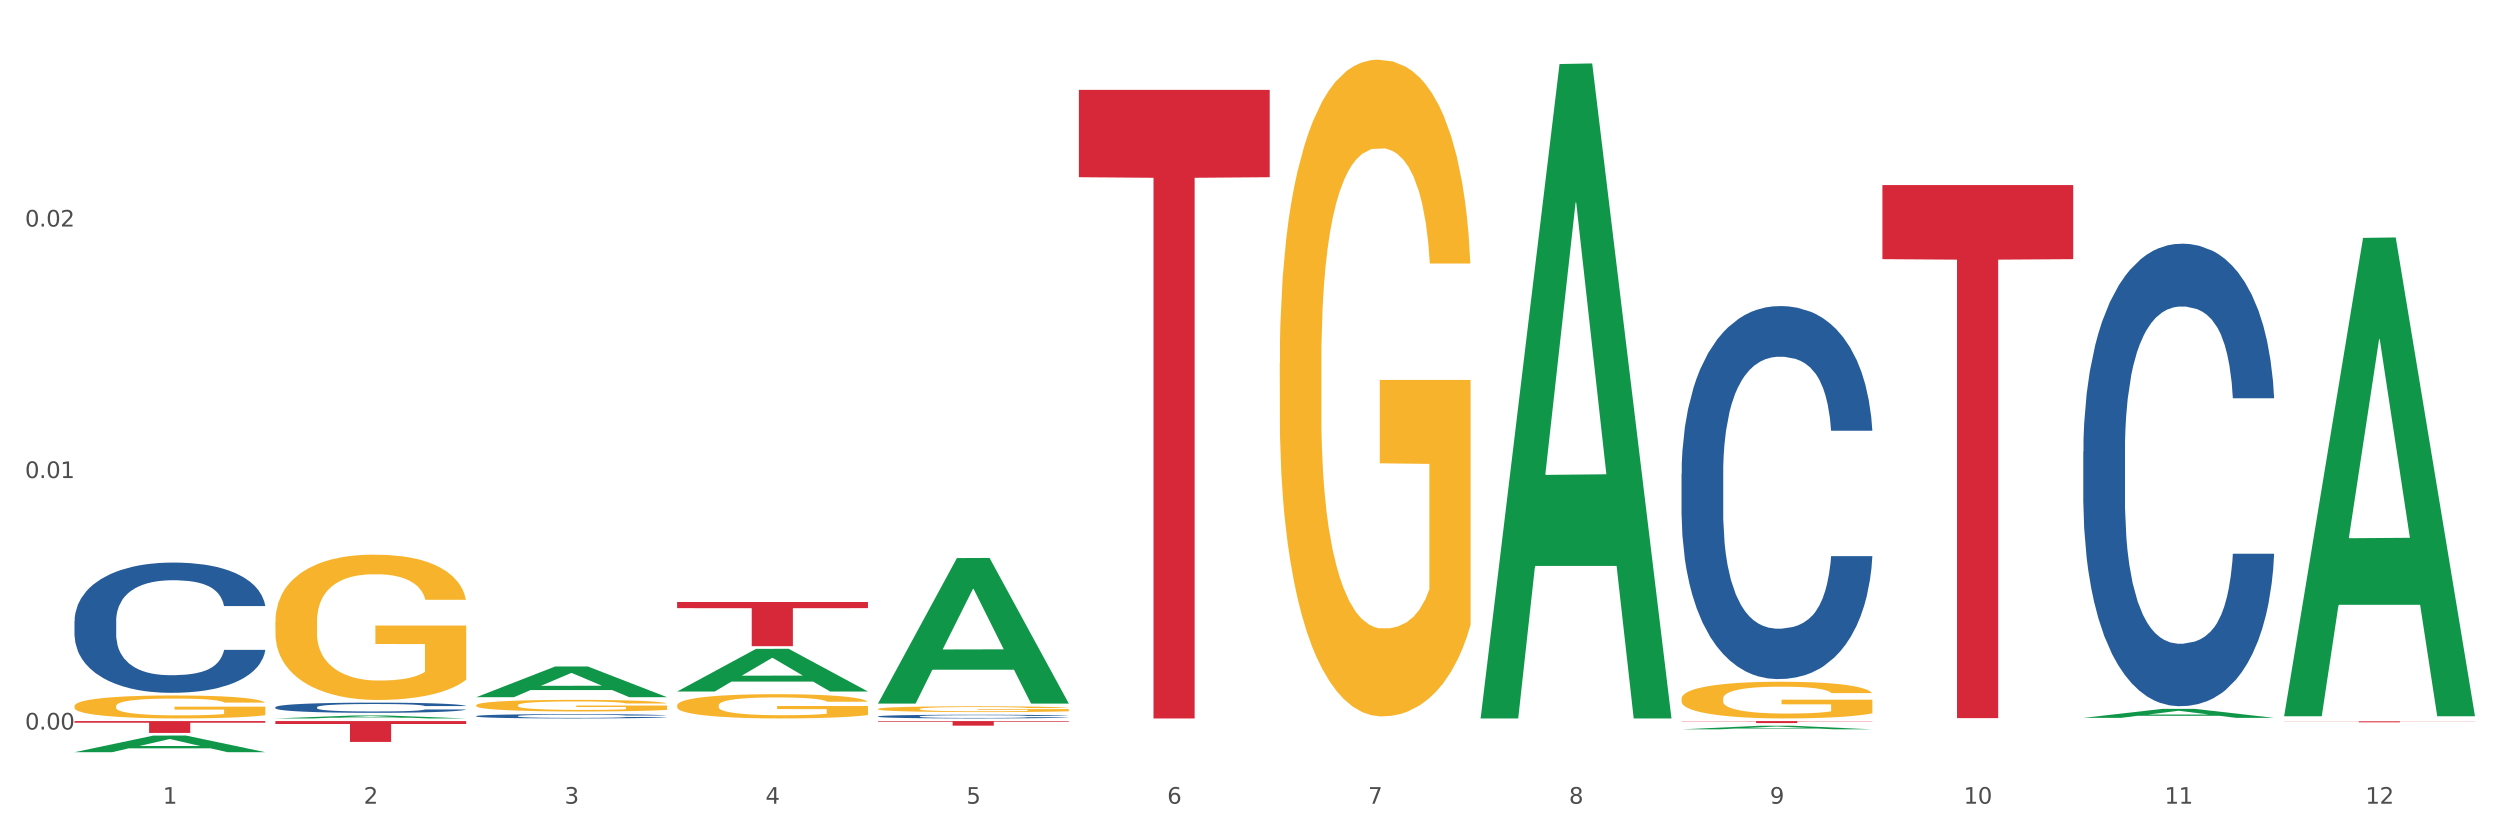 <?xml version="1.0" encoding="utf-8" standalone="no"?>
<!DOCTYPE svg PUBLIC "-//W3C//DTD SVG 1.1//EN"
  "http://www.w3.org/Graphics/SVG/1.1/DTD/svg11.dtd">
<svg xmlns:xlink="http://www.w3.org/1999/xlink" width="1080pt" height="360pt" viewBox="0 0 1080 360" xmlns="http://www.w3.org/2000/svg" version="1.1">
 <rect x="0" y="0" width="1080" height="360" fill="#333333" stroke="none"/>
 <defs>
  <style type="text/css">*{stroke-linejoin: round; stroke-linecap: butt}</style>
 </defs>
 <g id="figure_1">
  <g id="patch_1">
   <path d="M 0 360 
L 1080 360 
L 1080 0 
L 0 0 
z
" style="fill: #ffffff; stroke: #ffffff; stroke-linejoin: miter"/>
  </g>
  <g id="axes_1">
   <g id="matplotlib.axis_1">
    <g id="xtick_1">
     <g id="text_1">
      <!-- 1 -->
      <g style="fill: #4d4d4d" transform="translate(70.342 347.204) scale(0.096 -0.096)">
       <defs>
        <path id="DejaVuSans-31" d="M 794 531 
L 1825 531 
L 1825 4091 
L 703 3866 
L 703 4441 
L 1819 4666 
L 2450 4666 
L 2450 531 
L 3481 531 
L 3481 0 
L 794 0 
L 794 531 
z
" transform="scale(0.016)"/>
       </defs>
       <use xlink:href="#DejaVuSans-31"/>
      </g>
     </g>
    </g>
    <g id="xtick_2">
     <g id="text_2">
      <!-- 2 -->
      <g style="fill: #4d4d4d" transform="translate(157.122 347.204) scale(0.096 -0.096)">
       <defs>
        <path id="DejaVuSans-32" d="M 1228 531 
L 3431 531 
L 3431 0 
L 469 0 
L 469 531 
Q 828 903 1448 1529 
Q 2069 2156 2228 2338 
Q 2531 2678 2651 2914 
Q 2772 3150 2772 3378 
Q 2772 3750 2511 3984 
Q 2250 4219 1831 4219 
Q 1534 4219 1204 4116 
Q 875 4013 500 3803 
L 500 4441 
Q 881 4594 1212 4672 
Q 1544 4750 1819 4750 
Q 2544 4750 2975 4387 
Q 3406 4025 3406 3419 
Q 3406 3131 3298 2873 
Q 3191 2616 2906 2266 
Q 2828 2175 2409 1742 
Q 1991 1309 1228 531 
z
" transform="scale(0.016)"/>
       </defs>
       <use xlink:href="#DejaVuSans-32"/>
      </g>
     </g>
    </g>
    <g id="xtick_3">
     <g id="text_3">
      <!-- 3 -->
      <g style="fill: #4d4d4d" transform="translate(243.902 347.204) scale(0.096 -0.096)">
       <defs>
        <path id="DejaVuSans-33" d="M 2597 2516 
Q 3050 2419 3304 2112 
Q 3559 1806 3559 1356 
Q 3559 666 3084 287 
Q 2609 -91 1734 -91 
Q 1441 -91 1130 -33 
Q 819 25 488 141 
L 488 750 
Q 750 597 1062 519 
Q 1375 441 1716 441 
Q 2309 441 2620 675 
Q 2931 909 2931 1356 
Q 2931 1769 2642 2001 
Q 2353 2234 1838 2234 
L 1294 2234 
L 1294 2753 
L 1863 2753 
Q 2328 2753 2575 2939 
Q 2822 3125 2822 3475 
Q 2822 3834 2567 4026 
Q 2313 4219 1838 4219 
Q 1578 4219 1281 4162 
Q 984 4106 628 3988 
L 628 4550 
Q 988 4650 1302 4700 
Q 1616 4750 1894 4750 
Q 2613 4750 3031 4423 
Q 3450 4097 3450 3541 
Q 3450 3153 3228 2886 
Q 3006 2619 2597 2516 
z
" transform="scale(0.016)"/>
       </defs>
       <use xlink:href="#DejaVuSans-33"/>
      </g>
     </g>
    </g>
    <g id="xtick_4">
     <g id="text_4">
      <!-- 4 -->
      <g style="fill: #4d4d4d" transform="translate(330.683 347.204) scale(0.096 -0.096)">
       <defs>
        <path id="DejaVuSans-34" d="M 2419 4116 
L 825 1625 
L 2419 1625 
L 2419 4116 
z
M 2253 4666 
L 3047 4666 
L 3047 1625 
L 3713 1625 
L 3713 1100 
L 3047 1100 
L 3047 0 
L 2419 0 
L 2419 1100 
L 313 1100 
L 313 1709 
L 2253 4666 
z
" transform="scale(0.016)"/>
       </defs>
       <use xlink:href="#DejaVuSans-34"/>
      </g>
     </g>
    </g>
    <g id="xtick_5">
     <g id="text_5">
      <!-- 5 -->
      <g style="fill: #4d4d4d" transform="translate(417.463 347.204) scale(0.096 -0.096)">
       <defs>
        <path id="DejaVuSans-35" d="M 691 4666 
L 3169 4666 
L 3169 4134 
L 1269 4134 
L 1269 2991 
Q 1406 3038 1543 3061 
Q 1681 3084 1819 3084 
Q 2600 3084 3056 2656 
Q 3513 2228 3513 1497 
Q 3513 744 3044 326 
Q 2575 -91 1722 -91 
Q 1428 -91 1123 -41 
Q 819 9 494 109 
L 494 744 
Q 775 591 1075 516 
Q 1375 441 1709 441 
Q 2250 441 2565 725 
Q 2881 1009 2881 1497 
Q 2881 1984 2565 2268 
Q 2250 2553 1709 2553 
Q 1456 2553 1204 2497 
Q 953 2441 691 2322 
L 691 4666 
z
" transform="scale(0.016)"/>
       </defs>
       <use xlink:href="#DejaVuSans-35"/>
      </g>
     </g>
    </g>
    <g id="xtick_6">
     <g id="text_6">
      <!-- 6 -->
      <g style="fill: #4d4d4d" transform="translate(504.243 347.204) scale(0.096 -0.096)">
       <defs>
        <path id="DejaVuSans-36" d="M 2113 2584 
Q 1688 2584 1439 2293 
Q 1191 2003 1191 1497 
Q 1191 994 1439 701 
Q 1688 409 2113 409 
Q 2538 409 2786 701 
Q 3034 994 3034 1497 
Q 3034 2003 2786 2293 
Q 2538 2584 2113 2584 
z
M 3366 4563 
L 3366 3988 
Q 3128 4100 2886 4159 
Q 2644 4219 2406 4219 
Q 1781 4219 1451 3797 
Q 1122 3375 1075 2522 
Q 1259 2794 1537 2939 
Q 1816 3084 2150 3084 
Q 2853 3084 3261 2657 
Q 3669 2231 3669 1497 
Q 3669 778 3244 343 
Q 2819 -91 2113 -91 
Q 1303 -91 875 529 
Q 447 1150 447 2328 
Q 447 3434 972 4092 
Q 1497 4750 2381 4750 
Q 2619 4750 2861 4703 
Q 3103 4656 3366 4563 
z
" transform="scale(0.016)"/>
       </defs>
       <use xlink:href="#DejaVuSans-36"/>
      </g>
     </g>
    </g>
    <g id="xtick_7">
     <g id="text_7">
      <!-- 7 -->
      <g style="fill: #4d4d4d" transform="translate(591.024 347.204) scale(0.096 -0.096)">
       <defs>
        <path id="DejaVuSans-37" d="M 525 4666 
L 3525 4666 
L 3525 4397 
L 1831 0 
L 1172 0 
L 2766 4134 
L 525 4134 
L 525 4666 
z
" transform="scale(0.016)"/>
       </defs>
       <use xlink:href="#DejaVuSans-37"/>
      </g>
     </g>
    </g>
    <g id="xtick_8">
     <g id="text_8">
      <!-- 8 -->
      <g style="fill: #4d4d4d" transform="translate(677.804 347.204) scale(0.096 -0.096)">
       <defs>
        <path id="DejaVuSans-38" d="M 2034 2216 
Q 1584 2216 1326 1975 
Q 1069 1734 1069 1313 
Q 1069 891 1326 650 
Q 1584 409 2034 409 
Q 2484 409 2743 651 
Q 3003 894 3003 1313 
Q 3003 1734 2745 1975 
Q 2488 2216 2034 2216 
z
M 1403 2484 
Q 997 2584 770 2862 
Q 544 3141 544 3541 
Q 544 4100 942 4425 
Q 1341 4750 2034 4750 
Q 2731 4750 3128 4425 
Q 3525 4100 3525 3541 
Q 3525 3141 3298 2862 
Q 3072 2584 2669 2484 
Q 3125 2378 3379 2068 
Q 3634 1759 3634 1313 
Q 3634 634 3220 271 
Q 2806 -91 2034 -91 
Q 1263 -91 848 271 
Q 434 634 434 1313 
Q 434 1759 690 2068 
Q 947 2378 1403 2484 
z
M 1172 3481 
Q 1172 3119 1398 2916 
Q 1625 2713 2034 2713 
Q 2441 2713 2670 2916 
Q 2900 3119 2900 3481 
Q 2900 3844 2670 4047 
Q 2441 4250 2034 4250 
Q 1625 4250 1398 4047 
Q 1172 3844 1172 3481 
z
" transform="scale(0.016)"/>
       </defs>
       <use xlink:href="#DejaVuSans-38"/>
      </g>
     </g>
    </g>
    <g id="xtick_9">
     <g id="text_9">
      <!-- 9 -->
      <g style="fill: #4d4d4d" transform="translate(764.584 347.204) scale(0.096 -0.096)">
       <defs>
        <path id="DejaVuSans-39" d="M 703 97 
L 703 672 
Q 941 559 1184 500 
Q 1428 441 1663 441 
Q 2288 441 2617 861 
Q 2947 1281 2994 2138 
Q 2813 1869 2534 1725 
Q 2256 1581 1919 1581 
Q 1219 1581 811 2004 
Q 403 2428 403 3163 
Q 403 3881 828 4315 
Q 1253 4750 1959 4750 
Q 2769 4750 3195 4129 
Q 3622 3509 3622 2328 
Q 3622 1225 3098 567 
Q 2575 -91 1691 -91 
Q 1453 -91 1209 -44 
Q 966 3 703 97 
z
M 1959 2075 
Q 2384 2075 2632 2365 
Q 2881 2656 2881 3163 
Q 2881 3666 2632 3958 
Q 2384 4250 1959 4250 
Q 1534 4250 1286 3958 
Q 1038 3666 1038 3163 
Q 1038 2656 1286 2365 
Q 1534 2075 1959 2075 
z
" transform="scale(0.016)"/>
       </defs>
       <use xlink:href="#DejaVuSans-39"/>
      </g>
     </g>
    </g>
    <g id="xtick_10">
     <g id="text_10">
      <!-- 10 -->
      <g style="fill: #4d4d4d" transform="translate(848.311 347.204) scale(0.096 -0.096)">
       <defs>
        <path id="DejaVuSans-30" d="M 2034 4250 
Q 1547 4250 1301 3770 
Q 1056 3291 1056 2328 
Q 1056 1369 1301 889 
Q 1547 409 2034 409 
Q 2525 409 2770 889 
Q 3016 1369 3016 2328 
Q 3016 3291 2770 3770 
Q 2525 4250 2034 4250 
z
M 2034 4750 
Q 2819 4750 3233 4129 
Q 3647 3509 3647 2328 
Q 3647 1150 3233 529 
Q 2819 -91 2034 -91 
Q 1250 -91 836 529 
Q 422 1150 422 2328 
Q 422 3509 836 4129 
Q 1250 4750 2034 4750 
z
" transform="scale(0.016)"/>
       </defs>
       <use xlink:href="#DejaVuSans-31"/>
       <use xlink:href="#DejaVuSans-30" transform="translate(63.623 0)"/>
      </g>
     </g>
    </g>
    <g id="xtick_11">
     <g id="text_11">
      <!-- 11 -->
      <g style="fill: #4d4d4d" transform="translate(935.091 347.204) scale(0.096 -0.096)">
       <use xlink:href="#DejaVuSans-31"/>
       <use xlink:href="#DejaVuSans-31" transform="translate(63.623 0)"/>
      </g>
     </g>
    </g>
    <g id="xtick_12">
     <g id="text_12">
      <!-- 12 -->
      <g style="fill: #4d4d4d" transform="translate(1021.871 347.204) scale(0.096 -0.096)">
       <use xlink:href="#DejaVuSans-31"/>
       <use xlink:href="#DejaVuSans-32" transform="translate(63.623 0)"/>
      </g>
     </g>
    </g>
    <g id="xtick_13"/>
    <g id="xtick_14"/>
    <g id="xtick_15"/>
    <g id="xtick_16"/>
    <g id="xtick_17"/>
    <g id="xtick_18"/>
    <g id="xtick_19"/>
    <g id="xtick_20"/>
    <g id="xtick_21"/>
    <g id="xtick_22"/>
    <g id="xtick_23"/>
   </g>
   <g id="matplotlib.axis_2">
    <g id="ytick_1">
     <g id="text_13">
      <!-- 0.00 -->
      <g style="fill: #4d4d4d" transform="translate(10.8 315.156) scale(0.096 -0.096)">
       <defs>
        <path id="DejaVuSans-2e" d="M 684 794 
L 1344 794 
L 1344 0 
L 684 0 
L 684 794 
z
" transform="scale(0.016)"/>
       </defs>
       <use xlink:href="#DejaVuSans-30"/>
       <use xlink:href="#DejaVuSans-2e" transform="translate(63.623 0)"/>
       <use xlink:href="#DejaVuSans-30" transform="translate(95.41 0)"/>
       <use xlink:href="#DejaVuSans-30" transform="translate(159.033 0)"/>
      </g>
     </g>
    </g>
    <g id="ytick_2">
     <g id="text_14">
      <!-- 0.01 -->
      <g style="fill: #4d4d4d" transform="translate(10.8 206.515) scale(0.096 -0.096)">
       <use xlink:href="#DejaVuSans-30"/>
       <use xlink:href="#DejaVuSans-2e" transform="translate(63.623 0)"/>
       <use xlink:href="#DejaVuSans-30" transform="translate(95.41 0)"/>
       <use xlink:href="#DejaVuSans-31" transform="translate(159.033 0)"/>
      </g>
     </g>
    </g>
    <g id="ytick_3">
     <g id="text_15">
      <!-- 0.02 -->
      <g style="fill: #4d4d4d" transform="translate(10.8 97.873) scale(0.096 -0.096)">
       <use xlink:href="#DejaVuSans-30"/>
       <use xlink:href="#DejaVuSans-2e" transform="translate(63.623 0)"/>
       <use xlink:href="#DejaVuSans-30" transform="translate(95.41 0)"/>
       <use xlink:href="#DejaVuSans-32" transform="translate(159.033 0)"/>
      </g>
     </g>
    </g>
    <g id="ytick_4"/>
    <g id="ytick_5"/>
    <g id="ytick_6"/>
   </g>
   <g id="PolyCollection_1">
    <path d="M 32.175 324.936 
L 32.26 324.929 
L 66.256 317.768 
L 80.365 317.761 
L 114.616 324.95 
L 98.298 324.95 
L 90.904 323.276 
L 55.803 323.276 
L 55.548 323.303 
L 48.408 324.95 
L 32.175 324.95 
L 32.175 324.936 
L 60.222 322.277 
L 86.484 322.27 
L 73.481 319.293 
L 73.311 319.28 
L 73.141 319.3 
L 60.137 322.27 
L 60.222 322.277 
L 32.175 324.936 
z
" clip-path="url(#pdb60185306)" style="fill: #109648"/>
    <path d="M 32.175 305.028 
L 32.272 305.019 
L 32.272 304.693 
L 32.467 304.412 
L 33.44 303.732 
L 34.9 303.17 
L 35.971 302.871 
L 37.042 302.627 
L 38.307 302.382 
L 39.864 302.128 
L 42.687 301.757 
L 44.439 301.566 
L 46.58 301.367 
L 50.474 301.077 
L 53.296 300.914 
L 56.216 300.778 
L 60.986 300.615 
L 64.1 300.542 
L 67.41 300.488 
L 71.4 300.452 
L 74.418 300.443 
L 81.036 300.47 
L 86.682 300.551 
L 89.407 300.615 
L 92.911 300.724 
L 94.76 300.796 
L 97.778 300.941 
L 100.892 301.131 
L 103.034 301.295 
L 106.246 301.603 
L 108.679 301.911 
L 110.918 302.291 
L 112.086 302.554 
L 112.962 302.799 
L 113.74 303.08 
L 114.519 303.524 
L 96.999 303.524 
L 96.318 303.207 
L 95.247 302.908 
L 93.69 302.618 
L 92.327 302.436 
L 89.991 302.21 
L 87.85 302.065 
L 85.611 301.956 
L 82.886 301.866 
L 80.744 301.82 
L 77.727 301.784 
L 71.79 301.793 
L 67.799 301.866 
L 65.074 301.956 
L 63.322 302.038 
L 61.764 302.128 
L 60.012 302.255 
L 57.968 302.445 
L 56.508 302.618 
L 55.048 302.835 
L 53.88 303.053 
L 52.81 303.306 
L 51.934 303.578 
L 51.252 303.859 
L 50.668 304.204 
L 50.182 304.775 
L 50.182 306.016 
L 50.376 306.297 
L 50.863 306.669 
L 51.447 306.949 
L 52.42 307.285 
L 53.296 307.511 
L 54.951 307.838 
L 56.8 308.109 
L 58.26 308.282 
L 59.72 308.427 
L 62.251 308.626 
L 65.074 308.789 
L 67.507 308.889 
L 70.816 308.979 
L 73.055 309.016 
L 75.002 309.034 
L 79.771 309.034 
L 83.178 309.007 
L 86.974 308.943 
L 89.894 308.862 
L 92.327 308.762 
L 95.052 308.599 
L 96.804 308.445 
L 96.804 306.551 
L 75.391 306.542 
L 75.391 305.282 
L 114.616 305.282 
L 114.616 308.979 
L 112.962 309.17 
L 111.112 309.342 
L 109.166 309.496 
L 106.246 309.686 
L 102.742 309.868 
L 99.627 309.994 
L 96.318 310.103 
L 92.424 310.203 
L 87.363 310.294 
L 84.248 310.33 
L 80.355 310.357 
L 75.78 310.366 
L 71.79 310.348 
L 67.896 310.303 
L 63.808 310.221 
L 59.818 310.103 
L 56.8 309.985 
L 53.783 309.84 
L 50.571 309.65 
L 48.04 309.469 
L 46.094 309.306 
L 43.952 309.097 
L 41.616 308.825 
L 39.864 308.581 
L 38.307 308.327 
L 36.652 308.001 
L 35.484 307.72 
L 34.316 307.366 
L 33.635 307.104 
L 32.856 306.696 
L 32.272 306.125 
L 32.175 305.028 
z
" clip-path="url(#pdb60185306)" style="fill: #f7b32b"/>
    <path d="M 986.759 311.597 
L 1069.2 311.597 
L 1069.2 311.659 
L 1036.77 311.66 
L 1036.77 312.046 
L 1018.993 312.046 
L 1018.993 311.66 
L 986.759 311.659 
L 986.759 311.597 
L 986.759 311.597 
z
" clip-path="url(#pdb60185306)" style="fill: #d62839"/>
    <path d="M 899.978 195.052 
L 900.076 194.869 
L 900.076 189.76 
L 900.368 182.825 
L 901.44 170.051 
L 902.804 160.379 
L 905.143 149.065 
L 906.41 144.32 
L 908.067 139.028 
L 911.477 130.451 
L 915.375 123.152 
L 918.104 119.137 
L 920.15 116.582 
L 924.73 112.02 
L 927.361 110.013 
L 930.09 108.37 
L 932.429 107.276 
L 936.327 105.998 
L 939.445 105.451 
L 943.051 105.268 
L 946.071 105.451 
L 950.067 106.181 
L 955.914 108.37 
L 958.155 109.648 
L 961.176 111.838 
L 964.294 114.757 
L 966.828 117.677 
L 969.751 121.874 
L 972.772 127.349 
L 975.696 134.284 
L 977.742 140.671 
L 979.399 147.423 
L 980.86 155.635 
L 981.932 164.576 
L 982.42 172.058 
L 964.587 172.058 
L 964.099 165.306 
L 963.125 158.007 
L 962.15 153.08 
L 961.078 149.065 
L 959.422 144.503 
L 957.96 141.583 
L 955.524 138.116 
L 953.283 135.926 
L 951.431 134.649 
L 949.19 133.554 
L 944.415 132.459 
L 941.004 132.459 
L 938.86 132.824 
L 936.229 133.736 
L 933.988 135.014 
L 931.357 137.203 
L 929.31 139.576 
L 927.264 142.678 
L 926.095 144.868 
L 924.34 148.883 
L 923.171 152.167 
L 921.612 157.824 
L 920.735 161.839 
L 919.176 172.241 
L 918.494 179.905 
L 918.201 185.197 
L 918.006 191.037 
L 918.006 219.505 
L 918.591 232.279 
L 919.078 237.754 
L 919.858 243.958 
L 921.32 251.988 
L 923.463 259.835 
L 925.705 265.492 
L 927.556 268.959 
L 929.31 271.514 
L 931.064 273.521 
L 933.208 275.346 
L 934.962 276.441 
L 937.593 277.536 
L 940.712 278.083 
L 943.148 278.083 
L 948.118 277.171 
L 950.359 276.258 
L 952.503 274.981 
L 954.842 272.974 
L 956.693 270.784 
L 957.765 269.141 
L 959.519 265.674 
L 960.884 262.024 
L 962.053 257.827 
L 962.833 254.177 
L 963.71 248.703 
L 964.392 242.498 
L 964.587 239.214 
L 982.42 239.214 
L 982.03 245.783 
L 981.348 252.17 
L 979.983 260.747 
L 978.912 265.674 
L 977.255 271.696 
L 975.501 276.806 
L 973.065 282.463 
L 970.823 286.66 
L 968.485 290.31 
L 965.951 293.595 
L 961.371 298.157 
L 959.714 299.434 
L 956.206 301.624 
L 953.477 302.901 
L 949.482 304.179 
L 945.389 304.909 
L 941.102 305.091 
L 937.301 304.726 
L 933.111 303.631 
L 930.48 302.536 
L 927.556 300.894 
L 924.146 298.339 
L 920.93 295.237 
L 917.909 291.587 
L 915.083 287.39 
L 912.452 282.645 
L 909.041 274.798 
L 906.507 267.134 
L 904.656 260.017 
L 903.389 253.995 
L 902.122 246.331 
L 901.44 241.038 
L 900.368 228.264 
L 899.978 216.403 
L 899.978 195.052 
z
" clip-path="url(#pdb60185306)" style="fill: #255c99"/>
    <path d="M 726.418 204.624 
L 726.515 204.477 
L 726.515 200.356 
L 726.807 194.763 
L 727.879 184.461 
L 729.244 176.661 
L 731.582 167.536 
L 732.849 163.709 
L 734.506 159.441 
L 737.917 152.524 
L 741.815 146.637 
L 744.543 143.399 
L 746.589 141.338 
L 751.17 137.659 
L 753.801 136.04 
L 756.529 134.715 
L 758.868 133.832 
L 762.766 132.802 
L 765.884 132.361 
L 769.49 132.213 
L 772.511 132.361 
L 776.506 132.949 
L 782.353 134.715 
L 784.594 135.746 
L 787.615 137.512 
L 790.734 139.867 
L 793.267 142.221 
L 796.191 145.606 
L 799.212 150.022 
L 802.135 155.614 
L 804.181 160.766 
L 805.838 166.211 
L 807.3 172.834 
L 808.372 180.046 
L 808.859 186.08 
L 791.026 186.08 
L 790.539 180.634 
L 789.564 174.747 
L 788.59 170.774 
L 787.518 167.536 
L 785.861 163.856 
L 784.399 161.501 
L 781.963 158.705 
L 779.722 156.939 
L 777.87 155.909 
L 775.629 155.026 
L 770.854 154.143 
L 767.443 154.143 
L 765.3 154.437 
L 762.668 155.173 
L 760.427 156.203 
L 757.796 157.969 
L 755.75 159.883 
L 753.703 162.385 
L 752.534 164.151 
L 750.78 167.389 
L 749.61 170.038 
L 748.051 174.6 
L 747.174 177.838 
L 745.615 186.227 
L 744.933 192.409 
L 744.641 196.677 
L 744.446 201.386 
L 744.446 224.346 
L 745.03 234.648 
L 745.518 239.063 
L 746.297 244.067 
L 747.759 250.543 
L 749.903 256.872 
L 752.144 261.434 
L 753.996 264.231 
L 755.75 266.291 
L 757.504 267.91 
L 759.648 269.382 
L 761.402 270.265 
L 764.033 271.148 
L 767.151 271.589 
L 769.587 271.589 
L 774.557 270.854 
L 776.798 270.118 
L 778.942 269.087 
L 781.281 267.469 
L 783.133 265.702 
L 784.205 264.378 
L 785.959 261.581 
L 787.323 258.638 
L 788.492 255.253 
L 789.272 252.309 
L 790.149 247.894 
L 790.831 242.89 
L 791.026 240.241 
L 808.859 240.241 
L 808.469 245.539 
L 807.787 250.69 
L 806.423 257.608 
L 805.351 261.581 
L 803.694 266.438 
L 801.94 270.559 
L 799.504 275.122 
L 797.263 278.507 
L 794.924 281.45 
L 792.39 284.099 
L 787.81 287.779 
L 786.154 288.809 
L 782.645 290.575 
L 779.917 291.605 
L 775.921 292.636 
L 771.829 293.224 
L 767.541 293.372 
L 763.74 293.077 
L 759.55 292.194 
L 756.919 291.311 
L 753.996 289.987 
L 750.585 287.926 
L 747.369 285.424 
L 744.348 282.481 
L 741.522 279.095 
L 738.891 275.269 
L 735.48 268.94 
L 732.947 262.759 
L 731.095 257.019 
L 729.828 252.162 
L 728.562 245.981 
L 727.879 241.713 
L 726.807 231.41 
L 726.418 221.844 
L 726.418 204.624 
z
" clip-path="url(#pdb60185306)" style="fill: #255c99"/>
    <path d="M 379.296 309.481 
L 379.394 309.479 
L 379.394 309.438 
L 379.686 309.382 
L 380.758 309.28 
L 382.122 309.202 
L 384.461 309.111 
L 385.728 309.073 
L 387.385 309.03 
L 390.795 308.961 
L 394.693 308.902 
L 397.422 308.87 
L 399.468 308.849 
L 404.048 308.813 
L 406.679 308.797 
L 409.408 308.783 
L 411.747 308.774 
L 415.645 308.764 
L 418.763 308.76 
L 422.369 308.758 
L 425.389 308.76 
L 429.385 308.766 
L 435.232 308.783 
L 437.473 308.794 
L 440.494 308.811 
L 443.612 308.835 
L 446.146 308.858 
L 449.069 308.892 
L 452.09 308.936 
L 455.014 308.992 
L 457.06 309.043 
L 458.717 309.097 
L 460.178 309.164 
L 461.25 309.236 
L 461.738 309.296 
L 443.905 309.296 
L 443.417 309.241 
L 442.443 309.183 
L 441.468 309.143 
L 440.396 309.111 
L 438.74 309.074 
L 437.278 309.051 
L 434.842 309.023 
L 432.601 309.005 
L 430.749 308.995 
L 428.508 308.986 
L 423.733 308.977 
L 420.322 308.977 
L 418.178 308.98 
L 415.547 308.987 
L 413.306 308.998 
L 410.675 309.015 
L 408.628 309.034 
L 406.582 309.059 
L 405.413 309.077 
L 403.658 309.109 
L 402.489 309.136 
L 400.93 309.181 
L 400.053 309.213 
L 398.494 309.297 
L 397.812 309.359 
L 397.519 309.401 
L 397.324 309.448 
L 397.324 309.677 
L 397.909 309.78 
L 398.396 309.824 
L 399.176 309.874 
L 400.638 309.939 
L 402.781 310.002 
L 405.023 310.047 
L 406.874 310.075 
L 408.628 310.096 
L 410.382 310.112 
L 412.526 310.127 
L 414.28 310.136 
L 416.911 310.144 
L 420.03 310.149 
L 422.466 310.149 
L 427.436 310.141 
L 429.677 310.134 
L 431.821 310.124 
L 434.16 310.108 
L 436.011 310.09 
L 437.083 310.077 
L 438.837 310.049 
L 440.202 310.02 
L 441.371 309.986 
L 442.151 309.956 
L 443.028 309.912 
L 443.71 309.862 
L 443.905 309.836 
L 461.738 309.836 
L 461.348 309.889 
L 460.666 309.94 
L 459.301 310.009 
L 458.23 310.049 
L 456.573 310.097 
L 454.819 310.138 
L 452.383 310.184 
L 450.141 310.218 
L 447.803 310.247 
L 445.269 310.274 
L 440.689 310.31 
L 439.032 310.32 
L 435.524 310.338 
L 432.795 310.348 
L 428.8 310.359 
L 424.707 310.365 
L 420.42 310.366 
L 416.619 310.363 
L 412.429 310.354 
L 409.798 310.345 
L 406.874 310.332 
L 403.464 310.312 
L 400.248 310.287 
L 397.227 310.257 
L 394.401 310.224 
L 391.77 310.185 
L 388.359 310.122 
L 385.825 310.061 
L 383.974 310.003 
L 382.707 309.955 
L 381.44 309.893 
L 380.758 309.851 
L 379.686 309.748 
L 379.296 309.652 
L 379.296 309.481 
z
" clip-path="url(#pdb60185306)" style="fill: #255c99"/>
    <path d="M 205.736 309.34 
L 205.833 309.338 
L 205.833 309.29 
L 206.125 309.225 
L 207.197 309.106 
L 208.562 309.016 
L 210.9 308.911 
L 212.167 308.866 
L 213.824 308.817 
L 217.235 308.737 
L 221.133 308.669 
L 223.861 308.631 
L 225.907 308.608 
L 230.488 308.565 
L 233.119 308.546 
L 235.847 308.531 
L 238.186 308.521 
L 242.084 308.509 
L 245.202 308.504 
L 248.808 308.502 
L 251.829 308.504 
L 255.824 308.511 
L 261.671 308.531 
L 263.912 308.543 
L 266.933 308.563 
L 270.052 308.591 
L 272.585 308.618 
L 275.509 308.657 
L 278.53 308.708 
L 281.453 308.773 
L 283.499 308.832 
L 285.156 308.895 
L 286.618 308.972 
L 287.69 309.055 
L 288.177 309.125 
L 270.344 309.125 
L 269.857 309.062 
L 268.882 308.994 
L 267.908 308.948 
L 266.836 308.911 
L 265.179 308.868 
L 263.717 308.841 
L 261.281 308.808 
L 259.04 308.788 
L 257.188 308.776 
L 254.947 308.766 
L 250.172 308.756 
L 246.761 308.756 
L 244.618 308.759 
L 241.986 308.768 
L 239.745 308.779 
L 237.114 308.8 
L 235.068 308.822 
L 233.021 308.851 
L 231.852 308.871 
L 230.098 308.909 
L 228.928 308.94 
L 227.369 308.992 
L 226.492 309.03 
L 224.933 309.127 
L 224.251 309.198 
L 223.959 309.248 
L 223.764 309.302 
L 223.764 309.568 
L 224.348 309.687 
L 224.836 309.738 
L 225.615 309.796 
L 227.077 309.871 
L 229.221 309.944 
L 231.462 309.997 
L 233.314 310.029 
L 235.068 310.053 
L 236.822 310.072 
L 238.966 310.089 
L 240.72 310.099 
L 243.351 310.109 
L 246.469 310.114 
L 248.905 310.114 
L 253.875 310.106 
L 256.116 310.097 
L 258.26 310.085 
L 260.599 310.066 
L 262.451 310.046 
L 263.523 310.031 
L 265.277 309.998 
L 266.641 309.964 
L 267.81 309.925 
L 268.59 309.891 
L 269.467 309.84 
L 270.149 309.782 
L 270.344 309.751 
L 288.177 309.751 
L 287.787 309.813 
L 287.105 309.872 
L 285.741 309.952 
L 284.669 309.998 
L 283.012 310.054 
L 281.258 310.102 
L 278.822 310.155 
L 276.581 310.194 
L 274.242 310.228 
L 271.708 310.259 
L 267.128 310.301 
L 265.472 310.313 
L 261.963 310.334 
L 259.235 310.346 
L 255.239 310.358 
L 251.147 310.364 
L 246.859 310.366 
L 243.058 310.363 
L 238.868 310.352 
L 236.237 310.342 
L 233.314 310.327 
L 229.903 310.303 
L 226.687 310.274 
L 223.666 310.24 
L 220.84 310.201 
L 218.209 310.157 
L 214.798 310.083 
L 212.265 310.012 
L 210.413 309.946 
L 209.146 309.889 
L 207.88 309.818 
L 207.197 309.769 
L 206.125 309.649 
L 205.736 309.539 
L 205.736 309.34 
z
" clip-path="url(#pdb60185306)" style="fill: #255c99"/>
    <path d="M 726.418 301.84 
L 726.515 301.825 
L 726.515 301.304 
L 726.71 300.855 
L 727.683 299.769 
L 729.143 298.872 
L 730.214 298.394 
L 731.284 298.003 
L 732.55 297.613 
L 734.107 297.207 
L 736.93 296.614 
L 738.682 296.31 
L 740.823 295.991 
L 744.716 295.528 
L 747.539 295.267 
L 750.459 295.05 
L 755.228 294.79 
L 758.343 294.674 
L 761.652 294.587 
L 765.643 294.529 
L 768.66 294.515 
L 775.279 294.558 
L 780.924 294.688 
L 783.65 294.79 
L 787.154 294.963 
L 789.003 295.079 
L 792.02 295.311 
L 795.135 295.615 
L 797.276 295.875 
L 800.488 296.368 
L 802.922 296.86 
L 805.16 297.468 
L 806.328 297.888 
L 807.204 298.278 
L 807.983 298.727 
L 808.762 299.437 
L 791.242 299.437 
L 790.56 298.93 
L 789.49 298.452 
L 787.932 297.989 
L 786.57 297.699 
L 784.234 297.337 
L 782.092 297.106 
L 779.854 296.932 
L 777.128 296.787 
L 774.987 296.715 
L 771.97 296.657 
L 766.032 296.672 
L 762.042 296.787 
L 759.316 296.932 
L 757.564 297.062 
L 756.007 297.207 
L 754.255 297.41 
L 752.211 297.714 
L 750.751 297.989 
L 749.291 298.336 
L 748.123 298.684 
L 747.052 299.089 
L 746.176 299.523 
L 745.495 299.972 
L 744.911 300.522 
L 744.424 301.434 
L 744.424 303.417 
L 744.619 303.866 
L 745.106 304.46 
L 745.69 304.908 
L 746.663 305.444 
L 747.539 305.806 
L 749.194 306.327 
L 751.043 306.761 
L 752.503 307.036 
L 753.963 307.268 
L 756.494 307.587 
L 759.316 307.847 
L 761.75 308.006 
L 765.059 308.151 
L 767.298 308.209 
L 769.244 308.238 
L 774.014 308.238 
L 777.42 308.195 
L 781.216 308.093 
L 784.136 307.963 
L 786.57 307.804 
L 789.295 307.543 
L 791.047 307.297 
L 791.047 304.272 
L 769.634 304.257 
L 769.634 302.245 
L 808.859 302.245 
L 808.859 308.151 
L 807.204 308.455 
L 805.355 308.73 
L 803.408 308.976 
L 800.488 309.28 
L 796.984 309.57 
L 793.87 309.772 
L 790.56 309.946 
L 786.667 310.105 
L 781.606 310.25 
L 778.491 310.308 
L 774.598 310.352 
L 770.023 310.366 
L 766.032 310.337 
L 762.139 310.265 
L 758.051 310.134 
L 754.06 309.946 
L 751.043 309.758 
L 748.026 309.526 
L 744.814 309.222 
L 742.283 308.933 
L 740.336 308.672 
L 738.195 308.339 
L 735.859 307.905 
L 734.107 307.514 
L 732.55 307.109 
L 730.895 306.588 
L 729.727 306.139 
L 728.559 305.574 
L 727.878 305.155 
L 727.099 304.503 
L 726.515 303.591 
L 726.418 301.84 
z
" clip-path="url(#pdb60185306)" style="fill: #f7b32b"/>
    <path d="M 552.857 156.876 
L 552.954 156.617 
L 552.954 147.288 
L 553.149 139.256 
L 554.122 119.821 
L 555.582 103.756 
L 556.653 95.205 
L 557.724 88.208 
L 558.989 81.212 
L 560.546 73.956 
L 563.369 63.332 
L 565.121 57.891 
L 567.262 52.19 
L 571.156 43.898 
L 573.978 39.234 
L 576.898 35.347 
L 581.668 30.683 
L 584.782 28.61 
L 588.092 27.055 
L 592.082 26.019 
L 595.1 25.759 
L 601.718 26.537 
L 607.364 28.869 
L 610.089 30.683 
L 613.593 33.792 
L 615.442 35.865 
L 618.46 40.011 
L 621.574 45.453 
L 623.716 50.117 
L 626.928 58.927 
L 629.361 67.738 
L 631.6 78.621 
L 632.768 86.135 
L 633.644 93.132 
L 634.422 101.164 
L 635.201 113.861 
L 617.681 113.861 
L 617 104.792 
L 615.929 96.241 
L 614.372 87.949 
L 613.009 82.767 
L 610.673 76.289 
L 608.532 72.143 
L 606.293 69.033 
L 603.568 66.442 
L 601.426 65.146 
L 598.409 64.11 
L 592.472 64.369 
L 588.481 66.442 
L 585.756 69.033 
L 584.004 71.365 
L 582.446 73.956 
L 580.694 77.584 
L 578.65 83.026 
L 577.19 87.949 
L 575.73 94.168 
L 574.562 100.387 
L 573.492 107.643 
L 572.616 115.416 
L 571.934 123.449 
L 571.35 133.296 
L 570.864 149.621 
L 570.864 185.12 
L 571.058 193.153 
L 571.545 203.777 
L 572.129 211.81 
L 573.102 221.398 
L 573.978 227.876 
L 575.633 237.204 
L 577.482 244.978 
L 578.942 249.901 
L 580.402 254.047 
L 582.933 259.748 
L 585.756 264.412 
L 588.189 267.263 
L 591.498 269.854 
L 593.737 270.89 
L 595.684 271.409 
L 600.453 271.409 
L 603.86 270.631 
L 607.656 268.817 
L 610.576 266.485 
L 613.009 263.635 
L 615.734 258.971 
L 617.486 254.566 
L 617.486 200.409 
L 596.073 200.15 
L 596.073 164.131 
L 635.298 164.131 
L 635.298 269.854 
L 633.644 275.295 
L 631.794 280.219 
L 629.848 284.624 
L 626.928 290.065 
L 623.424 295.248 
L 620.309 298.876 
L 617 301.985 
L 613.106 304.835 
L 608.045 307.427 
L 604.93 308.463 
L 601.037 309.241 
L 596.462 309.5 
L 592.472 308.981 
L 588.578 307.686 
L 584.49 305.354 
L 580.5 301.985 
L 577.482 298.617 
L 574.465 294.471 
L 571.253 289.029 
L 568.722 283.846 
L 566.776 279.182 
L 564.634 273.222 
L 562.298 265.449 
L 560.546 258.452 
L 558.989 251.197 
L 557.334 241.868 
L 556.166 233.836 
L 554.998 223.73 
L 554.317 216.215 
L 553.538 204.555 
L 552.954 188.23 
L 552.857 156.876 
z
" clip-path="url(#pdb60185306)" style="fill: #f7b32b"/>
    <path d="M 379.296 306.269 
L 379.394 306.267 
L 379.394 306.185 
L 379.588 306.114 
L 380.562 305.943 
L 382.022 305.801 
L 383.092 305.726 
L 384.163 305.664 
L 385.428 305.602 
L 386.986 305.538 
L 389.808 305.444 
L 391.56 305.396 
L 393.702 305.346 
L 397.595 305.273 
L 400.418 305.232 
L 403.338 305.198 
L 408.107 305.157 
L 411.222 305.138 
L 414.531 305.125 
L 418.522 305.115 
L 421.539 305.113 
L 428.158 305.12 
L 433.803 305.141 
L 436.528 305.157 
L 440.032 305.184 
L 441.882 305.202 
L 444.899 305.239 
L 448.014 305.287 
L 450.155 305.328 
L 453.367 305.406 
L 455.8 305.483 
L 458.039 305.579 
L 459.207 305.646 
L 460.083 305.707 
L 460.862 305.778 
L 461.64 305.89 
L 444.12 305.89 
L 443.439 305.81 
L 442.368 305.735 
L 440.811 305.662 
L 439.448 305.616 
L 437.112 305.559 
L 434.971 305.522 
L 432.732 305.495 
L 430.007 305.472 
L 427.866 305.46 
L 424.848 305.451 
L 418.911 305.454 
L 414.92 305.472 
L 412.195 305.495 
L 410.443 305.515 
L 408.886 305.538 
L 407.134 305.57 
L 405.09 305.618 
L 403.63 305.662 
L 402.17 305.716 
L 401.002 305.771 
L 399.931 305.835 
L 399.055 305.904 
L 398.374 305.975 
L 397.79 306.061 
L 397.303 306.205 
L 397.303 306.518 
L 397.498 306.589 
L 397.984 306.683 
L 398.568 306.754 
L 399.542 306.838 
L 400.418 306.896 
L 402.072 306.978 
L 403.922 307.046 
L 405.382 307.09 
L 406.842 307.126 
L 409.372 307.177 
L 412.195 307.218 
L 414.628 307.243 
L 417.938 307.266 
L 420.176 307.275 
L 422.123 307.279 
L 426.892 307.279 
L 430.299 307.273 
L 434.095 307.257 
L 437.015 307.236 
L 439.448 307.211 
L 442.174 307.17 
L 443.926 307.131 
L 443.926 306.653 
L 422.512 306.651 
L 422.512 306.333 
L 461.738 306.333 
L 461.738 307.266 
L 460.083 307.314 
L 458.234 307.357 
L 456.287 307.396 
L 453.367 307.444 
L 449.863 307.49 
L 446.748 307.522 
L 443.439 307.549 
L 439.546 307.574 
L 434.484 307.597 
L 431.37 307.606 
L 427.476 307.613 
L 422.902 307.615 
L 418.911 307.611 
L 415.018 307.599 
L 410.93 307.579 
L 406.939 307.549 
L 403.922 307.519 
L 400.904 307.483 
L 397.692 307.435 
L 395.162 307.389 
L 393.215 307.348 
L 391.074 307.295 
L 388.738 307.227 
L 386.986 307.165 
L 385.428 307.101 
L 383.774 307.019 
L 382.606 306.948 
L 381.438 306.859 
L 380.756 306.793 
L 379.978 306.69 
L 379.394 306.546 
L 379.296 306.269 
z
" clip-path="url(#pdb60185306)" style="fill: #f7b32b"/>
    <path d="M 292.516 304.729 
L 292.613 304.72 
L 292.613 304.375 
L 292.808 304.079 
L 293.781 303.361 
L 295.241 302.768 
L 296.312 302.452 
L 297.383 302.194 
L 298.648 301.935 
L 300.205 301.667 
L 303.028 301.275 
L 304.78 301.074 
L 306.921 300.863 
L 310.815 300.557 
L 313.637 300.385 
L 316.557 300.241 
L 321.327 300.069 
L 324.441 299.993 
L 327.751 299.935 
L 331.741 299.897 
L 334.759 299.887 
L 341.377 299.916 
L 347.023 300.002 
L 349.748 300.069 
L 353.252 300.184 
L 355.101 300.26 
L 358.119 300.414 
L 361.233 300.615 
L 363.375 300.787 
L 366.587 301.112 
L 369.02 301.438 
L 371.259 301.839 
L 372.427 302.117 
L 373.303 302.375 
L 374.081 302.672 
L 374.86 303.141 
L 357.34 303.141 
L 356.659 302.806 
L 355.588 302.49 
L 354.031 302.184 
L 352.668 301.993 
L 350.332 301.753 
L 348.191 301.6 
L 345.952 301.485 
L 343.227 301.39 
L 341.085 301.342 
L 338.068 301.304 
L 332.131 301.313 
L 328.14 301.39 
L 325.415 301.485 
L 323.663 301.572 
L 322.105 301.667 
L 320.353 301.801 
L 318.309 302.002 
L 316.849 302.184 
L 315.389 302.414 
L 314.221 302.643 
L 313.151 302.911 
L 312.275 303.198 
L 311.593 303.495 
L 311.009 303.859 
L 310.523 304.462 
L 310.523 305.773 
L 310.717 306.069 
L 311.204 306.462 
L 311.788 306.758 
L 312.761 307.112 
L 313.637 307.352 
L 315.292 307.696 
L 317.141 307.983 
L 318.601 308.165 
L 320.061 308.318 
L 322.592 308.529 
L 325.415 308.701 
L 327.848 308.806 
L 331.157 308.902 
L 333.396 308.94 
L 335.343 308.959 
L 340.112 308.959 
L 343.519 308.931 
L 347.315 308.864 
L 350.235 308.777 
L 352.668 308.672 
L 355.393 308.5 
L 357.145 308.337 
L 357.145 306.337 
L 335.732 306.328 
L 335.732 304.997 
L 374.957 304.997 
L 374.957 308.902 
L 373.303 309.103 
L 371.453 309.285 
L 369.507 309.447 
L 366.587 309.648 
L 363.083 309.84 
L 359.968 309.974 
L 356.659 310.088 
L 352.765 310.194 
L 347.704 310.289 
L 344.589 310.328 
L 340.696 310.356 
L 336.121 310.366 
L 332.131 310.347 
L 328.237 310.299 
L 324.149 310.213 
L 320.159 310.088 
L 317.141 309.964 
L 314.124 309.811 
L 310.912 309.61 
L 308.381 309.419 
L 306.435 309.246 
L 304.293 309.026 
L 301.957 308.739 
L 300.205 308.481 
L 298.648 308.213 
L 296.993 307.868 
L 295.825 307.572 
L 294.657 307.198 
L 293.976 306.921 
L 293.197 306.49 
L 292.613 305.887 
L 292.516 304.729 
z
" clip-path="url(#pdb60185306)" style="fill: #f7b32b"/>
    <path d="M 118.955 268.621 
L 119.053 268.564 
L 119.053 266.499 
L 119.247 264.722 
L 120.221 260.421 
L 121.681 256.866 
L 122.751 254.973 
L 123.822 253.425 
L 125.087 251.877 
L 126.645 250.271 
L 129.467 247.92 
L 131.219 246.716 
L 133.361 245.455 
L 137.254 243.62 
L 140.077 242.587 
L 142.997 241.727 
L 147.766 240.695 
L 150.881 240.236 
L 154.19 239.892 
L 158.181 239.663 
L 161.198 239.606 
L 167.817 239.778 
L 173.462 240.294 
L 176.187 240.695 
L 179.691 241.383 
L 181.541 241.842 
L 184.558 242.759 
L 187.673 243.964 
L 189.814 244.996 
L 193.026 246.946 
L 195.459 248.895 
L 197.698 251.304 
L 198.866 252.966 
L 199.742 254.515 
L 200.521 256.292 
L 201.299 259.102 
L 183.779 259.102 
L 183.098 257.095 
L 182.027 255.203 
L 180.47 253.368 
L 179.107 252.221 
L 176.771 250.787 
L 174.63 249.87 
L 172.391 249.182 
L 169.666 248.608 
L 167.525 248.322 
L 164.507 248.092 
L 158.57 248.15 
L 154.579 248.608 
L 151.854 249.182 
L 150.102 249.698 
L 148.545 250.271 
L 146.793 251.074 
L 144.749 252.278 
L 143.289 253.368 
L 141.829 254.744 
L 140.661 256.12 
L 139.59 257.726 
L 138.714 259.446 
L 138.033 261.224 
L 137.449 263.403 
L 136.962 267.015 
L 136.962 274.871 
L 137.157 276.649 
L 137.643 279 
L 138.227 280.778 
L 139.201 282.899 
L 140.077 284.333 
L 141.731 286.397 
L 143.581 288.118 
L 145.041 289.207 
L 146.501 290.125 
L 149.031 291.386 
L 151.854 292.418 
L 154.287 293.049 
L 157.597 293.622 
L 159.835 293.852 
L 161.782 293.967 
L 166.551 293.967 
L 169.958 293.794 
L 173.754 293.393 
L 176.674 292.877 
L 179.107 292.246 
L 181.833 291.214 
L 183.585 290.239 
L 183.585 278.255 
L 162.171 278.197 
L 162.171 270.227 
L 201.397 270.227 
L 201.397 293.622 
L 199.742 294.827 
L 197.893 295.916 
L 195.946 296.891 
L 193.026 298.095 
L 189.522 299.242 
L 186.407 300.045 
L 183.098 300.733 
L 179.205 301.364 
L 174.143 301.937 
L 171.029 302.167 
L 167.135 302.339 
L 162.561 302.396 
L 158.57 302.281 
L 154.677 301.994 
L 150.589 301.478 
L 146.598 300.733 
L 143.581 299.987 
L 140.563 299.07 
L 137.351 297.866 
L 134.821 296.719 
L 132.874 295.687 
L 130.733 294.368 
L 128.397 292.648 
L 126.645 291.099 
L 125.087 289.494 
L 123.433 287.429 
L 122.265 285.652 
L 121.097 283.415 
L 120.415 281.753 
L 119.637 279.172 
L 119.053 275.56 
L 118.955 268.621 
z
" clip-path="url(#pdb60185306)" style="fill: #f7b32b"/>
    <path d="M 118.955 305.517 
L 119.053 305.513 
L 119.053 305.4 
L 119.345 305.247 
L 120.417 304.966 
L 121.781 304.753 
L 124.12 304.504 
L 125.387 304.399 
L 127.044 304.283 
L 130.454 304.094 
L 134.352 303.933 
L 137.081 303.844 
L 139.127 303.788 
L 143.707 303.688 
L 146.338 303.643 
L 149.067 303.607 
L 151.406 303.583 
L 155.304 303.555 
L 158.422 303.543 
L 162.028 303.539 
L 165.048 303.543 
L 169.044 303.559 
L 174.891 303.607 
L 177.132 303.635 
L 180.153 303.684 
L 183.271 303.748 
L 185.805 303.812 
L 188.728 303.905 
L 191.749 304.025 
L 194.673 304.178 
L 196.719 304.319 
L 198.376 304.468 
L 199.837 304.648 
L 200.909 304.845 
L 201.397 305.01 
L 183.564 305.01 
L 183.076 304.862 
L 182.102 304.701 
L 181.127 304.592 
L 180.055 304.504 
L 178.399 304.403 
L 176.937 304.339 
L 174.501 304.263 
L 172.26 304.214 
L 170.408 304.186 
L 168.167 304.162 
L 163.392 304.138 
L 159.981 304.138 
L 157.837 304.146 
L 155.206 304.166 
L 152.965 304.194 
L 150.334 304.242 
L 148.287 304.295 
L 146.241 304.363 
L 145.071 304.411 
L 143.317 304.5 
L 142.148 304.572 
L 140.589 304.697 
L 139.712 304.785 
L 138.153 305.014 
L 137.471 305.183 
L 137.178 305.3 
L 136.983 305.428 
L 136.983 306.055 
L 137.568 306.337 
L 138.055 306.457 
L 138.835 306.594 
L 140.297 306.771 
L 142.44 306.944 
L 144.682 307.069 
L 146.533 307.145 
L 148.287 307.201 
L 150.041 307.245 
L 152.185 307.286 
L 153.939 307.31 
L 156.57 307.334 
L 159.689 307.346 
L 162.125 307.346 
L 167.095 307.326 
L 169.336 307.306 
L 171.48 307.278 
L 173.819 307.233 
L 175.67 307.185 
L 176.742 307.149 
L 178.496 307.073 
L 179.861 306.992 
L 181.03 306.9 
L 181.81 306.819 
L 182.687 306.699 
L 183.369 306.562 
L 183.564 306.49 
L 201.397 306.49 
L 201.007 306.634 
L 200.325 306.775 
L 198.96 306.964 
L 197.889 307.073 
L 196.232 307.205 
L 194.478 307.318 
L 192.042 307.442 
L 189.8 307.535 
L 187.462 307.615 
L 184.928 307.688 
L 180.348 307.788 
L 178.691 307.816 
L 175.183 307.865 
L 172.454 307.893 
L 168.459 307.921 
L 164.366 307.937 
L 160.079 307.941 
L 156.278 307.933 
L 152.088 307.909 
L 149.457 307.885 
L 146.533 307.848 
L 143.123 307.792 
L 139.907 307.724 
L 136.886 307.643 
L 134.06 307.551 
L 131.429 307.446 
L 128.018 307.274 
L 125.484 307.105 
L 123.633 306.948 
L 122.366 306.815 
L 121.099 306.646 
L 120.417 306.53 
L 119.345 306.248 
L 118.955 305.987 
L 118.955 305.517 
z
" clip-path="url(#pdb60185306)" style="fill: #255c99"/>
    <path d="M 32.175 268.31 
L 32.272 268.258 
L 32.272 266.819 
L 32.565 264.867 
L 33.637 261.269 
L 35.001 258.545 
L 37.34 255.359 
L 38.607 254.023 
L 40.263 252.532 
L 43.674 250.117 
L 47.572 248.061 
L 50.3 246.931 
L 52.347 246.211 
L 56.927 244.926 
L 59.558 244.361 
L 62.287 243.898 
L 64.625 243.59 
L 68.523 243.23 
L 71.642 243.076 
L 75.247 243.025 
L 78.268 243.076 
L 82.263 243.282 
L 88.11 243.898 
L 90.352 244.258 
L 93.373 244.875 
L 96.491 245.697 
L 99.025 246.519 
L 101.948 247.701 
L 104.969 249.243 
L 107.892 251.196 
L 109.939 252.995 
L 111.595 254.896 
L 113.057 257.209 
L 114.129 259.727 
L 114.616 261.834 
L 96.783 261.834 
L 96.296 259.933 
L 95.322 257.877 
L 94.347 256.49 
L 93.275 255.359 
L 91.619 254.074 
L 90.157 253.252 
L 87.721 252.275 
L 85.479 251.659 
L 83.628 251.299 
L 81.386 250.991 
L 76.611 250.682 
L 73.201 250.682 
L 71.057 250.785 
L 68.426 251.042 
L 66.184 251.402 
L 63.553 252.018 
L 61.507 252.686 
L 59.461 253.56 
L 58.291 254.177 
L 56.537 255.308 
L 55.368 256.233 
L 53.809 257.826 
L 52.932 258.956 
L 51.372 261.886 
L 50.69 264.044 
L 50.398 265.535 
L 50.203 267.179 
L 50.203 275.197 
L 50.788 278.794 
L 51.275 280.336 
L 52.054 282.083 
L 53.516 284.344 
L 55.66 286.554 
L 57.901 288.147 
L 59.753 289.124 
L 61.507 289.843 
L 63.261 290.409 
L 65.405 290.923 
L 67.159 291.231 
L 69.79 291.539 
L 72.908 291.694 
L 75.345 291.694 
L 80.314 291.437 
L 82.556 291.18 
L 84.7 290.82 
L 87.038 290.255 
L 88.89 289.638 
L 89.962 289.175 
L 91.716 288.199 
L 93.08 287.171 
L 94.25 285.989 
L 95.029 284.961 
L 95.906 283.419 
L 96.588 281.672 
L 96.783 280.747 
L 114.616 280.747 
L 114.227 282.597 
L 113.544 284.396 
L 112.18 286.811 
L 111.108 288.199 
L 109.452 289.895 
L 107.697 291.334 
L 105.261 292.927 
L 103.02 294.109 
L 100.681 295.137 
L 98.148 296.062 
L 93.567 297.347 
L 91.911 297.707 
L 88.403 298.323 
L 85.674 298.683 
L 81.679 299.043 
L 77.586 299.248 
L 73.298 299.3 
L 69.498 299.197 
L 65.307 298.889 
L 62.676 298.58 
L 59.753 298.118 
L 56.342 297.398 
L 53.126 296.525 
L 50.105 295.497 
L 47.279 294.315 
L 44.648 292.978 
L 41.238 290.769 
L 38.704 288.61 
L 36.853 286.606 
L 35.586 284.91 
L 34.319 282.751 
L 33.637 281.261 
L 32.565 277.663 
L 32.175 274.323 
L 32.175 268.31 
z
" clip-path="url(#pdb60185306)" style="fill: #255c99"/>
    <path d="M 32.175 311.509 
L 114.616 311.509 
L 114.616 312.219 
L 82.187 312.224 
L 82.187 316.618 
L 64.409 316.618 
L 64.409 312.224 
L 32.175 312.219 
L 32.175 311.514 
L 32.175 311.509 
z
" clip-path="url(#pdb60185306)" style="fill: #d62839"/>
    <path d="M 205.736 304.66 
L 205.833 304.656 
L 205.833 304.491 
L 206.028 304.349 
L 207.001 304.005 
L 208.461 303.721 
L 209.532 303.57 
L 210.602 303.446 
L 211.868 303.322 
L 213.425 303.194 
L 216.248 303.006 
L 218 302.91 
L 220.141 302.809 
L 224.034 302.662 
L 226.857 302.58 
L 229.777 302.511 
L 234.546 302.429 
L 237.661 302.392 
L 240.97 302.365 
L 244.961 302.346 
L 247.978 302.342 
L 254.597 302.356 
L 260.242 302.397 
L 262.968 302.429 
L 266.472 302.484 
L 268.321 302.52 
L 271.338 302.594 
L 274.453 302.69 
L 276.594 302.772 
L 279.806 302.928 
L 282.24 303.084 
L 284.478 303.276 
L 285.646 303.409 
L 286.522 303.533 
L 287.301 303.675 
L 288.08 303.9 
L 270.56 303.9 
L 269.878 303.739 
L 268.808 303.588 
L 267.25 303.441 
L 265.888 303.35 
L 263.552 303.235 
L 261.41 303.162 
L 259.172 303.107 
L 256.446 303.061 
L 254.305 303.038 
L 251.288 303.02 
L 245.35 303.024 
L 241.36 303.061 
L 238.634 303.107 
L 236.882 303.148 
L 235.325 303.194 
L 233.573 303.258 
L 231.529 303.354 
L 230.069 303.441 
L 228.609 303.551 
L 227.441 303.661 
L 226.37 303.79 
L 225.494 303.927 
L 224.813 304.069 
L 224.229 304.243 
L 223.742 304.532 
L 223.742 305.16 
L 223.937 305.302 
L 224.424 305.49 
L 225.008 305.632 
L 225.981 305.801 
L 226.857 305.916 
L 228.512 306.081 
L 230.361 306.218 
L 231.821 306.305 
L 233.281 306.378 
L 235.812 306.479 
L 238.634 306.562 
L 241.068 306.612 
L 244.377 306.658 
L 246.616 306.676 
L 248.562 306.685 
L 253.332 306.685 
L 256.738 306.672 
L 260.534 306.64 
L 263.454 306.598 
L 265.888 306.548 
L 268.613 306.466 
L 270.365 306.388 
L 270.365 305.43 
L 248.952 305.425 
L 248.952 304.789 
L 288.177 304.789 
L 288.177 306.658 
L 286.522 306.754 
L 284.673 306.841 
L 282.726 306.919 
L 279.806 307.015 
L 276.302 307.107 
L 273.188 307.171 
L 269.878 307.226 
L 265.985 307.277 
L 260.924 307.322 
L 257.809 307.341 
L 253.916 307.354 
L 249.341 307.359 
L 245.35 307.35 
L 241.457 307.327 
L 237.369 307.286 
L 233.378 307.226 
L 230.361 307.167 
L 227.344 307.093 
L 224.132 306.997 
L 221.601 306.905 
L 219.654 306.823 
L 217.513 306.718 
L 215.177 306.58 
L 213.425 306.456 
L 211.868 306.328 
L 210.213 306.163 
L 209.045 306.021 
L 207.877 305.842 
L 207.196 305.71 
L 206.417 305.503 
L 205.833 305.215 
L 205.736 304.66 
z
" clip-path="url(#pdb60185306)" style="fill: #f7b32b"/>
    <path d="M 292.516 260.074 
L 374.957 260.074 
L 374.957 262.724 
L 342.528 262.742 
L 342.528 279.146 
L 324.75 279.146 
L 324.75 262.742 
L 292.516 262.724 
L 292.516 260.092 
L 292.516 260.074 
z
" clip-path="url(#pdb60185306)" style="fill: #d62839"/>
    <path d="M 118.955 310.364 
L 119.04 310.362 
L 153.037 309.085 
L 167.145 309.084 
L 201.397 310.366 
L 185.078 310.366 
L 177.684 310.067 
L 142.583 310.067 
L 142.328 310.072 
L 135.189 310.366 
L 118.955 310.366 
L 118.955 310.364 
L 147.002 309.889 
L 173.265 309.888 
L 160.261 309.357 
L 160.091 309.355 
L 159.921 309.358 
L 146.917 309.888 
L 147.002 309.889 
L 118.955 310.364 
z
" clip-path="url(#pdb60185306)" style="fill: #109648"/>
    <path d="M 205.736 301.174 
L 205.821 301.161 
L 239.817 287.921 
L 253.926 287.909 
L 288.177 301.199 
L 271.859 301.199 
L 264.464 298.104 
L 229.363 298.104 
L 229.108 298.154 
L 221.969 301.199 
L 205.736 301.199 
L 205.736 301.174 
L 233.783 296.257 
L 260.045 296.245 
L 247.041 290.742 
L 246.871 290.717 
L 246.701 290.754 
L 233.698 296.245 
L 233.783 296.257 
L 205.736 301.174 
z
" clip-path="url(#pdb60185306)" style="fill: #109648"/>
    <path d="M 118.955 311.509 
L 201.397 311.509 
L 201.397 312.759 
L 168.967 312.767 
L 168.967 320.502 
L 151.189 320.502 
L 151.189 312.767 
L 118.955 312.759 
L 118.955 311.517 
L 118.955 311.509 
z
" clip-path="url(#pdb60185306)" style="fill: #d62839"/>
    <path d="M 379.296 303.852 
L 379.381 303.793 
L 413.378 241.087 
L 427.486 241.028 
L 461.738 303.97 
L 445.419 303.97 
L 438.025 289.313 
L 402.924 289.313 
L 402.669 289.55 
L 395.53 303.97 
L 379.296 303.97 
L 379.296 303.852 
L 407.343 280.566 
L 433.606 280.507 
L 420.602 254.444 
L 420.432 254.326 
L 420.262 254.503 
L 407.258 280.507 
L 407.343 280.566 
L 379.296 303.852 
z
" clip-path="url(#pdb60185306)" style="fill: #109648"/>
    <path d="M 639.637 309.835 
L 639.722 309.569 
L 673.719 27.664 
L 687.827 27.399 
L 722.079 310.366 
L 705.76 310.366 
L 698.366 244.473 
L 663.265 244.473 
L 663.01 245.536 
L 655.871 310.366 
L 639.637 310.366 
L 639.637 309.835 
L 667.684 205.15 
L 693.947 204.884 
L 680.943 87.712 
L 680.773 87.18 
L 680.603 87.978 
L 667.599 204.884 
L 667.684 205.15 
L 639.637 309.835 
z
" clip-path="url(#pdb60185306)" style="fill: #109648"/>
    <path d="M 726.418 315.082 
L 726.503 315.081 
L 760.499 313.518 
L 774.608 313.517 
L 808.859 315.085 
L 792.541 315.085 
L 785.146 314.72 
L 750.045 314.72 
L 749.79 314.726 
L 742.651 315.085 
L 726.418 315.085 
L 726.418 315.082 
L 754.465 314.502 
L 780.727 314.5 
L 767.723 313.851 
L 767.553 313.848 
L 767.383 313.852 
L 754.38 314.5 
L 754.465 314.502 
L 726.418 315.082 
z
" clip-path="url(#pdb60185306)" style="fill: #109648"/>
    <path d="M 292.516 298.71 
L 292.601 298.692 
L 326.597 280.306 
L 340.706 280.289 
L 374.957 298.744 
L 358.639 298.744 
L 351.245 294.447 
L 316.144 294.447 
L 315.889 294.516 
L 308.749 298.744 
L 292.516 298.744 
L 292.516 298.71 
L 320.563 291.882 
L 346.825 291.865 
L 333.822 284.223 
L 333.652 284.188 
L 333.482 284.24 
L 320.478 291.865 
L 320.563 291.882 
L 292.516 298.71 
z
" clip-path="url(#pdb60185306)" style="fill: #109648"/>
    <path d="M 986.759 309.041 
L 986.844 308.847 
L 1020.84 102.769 
L 1034.949 102.575 
L 1069.2 309.43 
L 1052.882 309.43 
L 1045.487 261.261 
L 1010.386 261.261 
L 1010.131 262.038 
L 1002.992 309.43 
L 986.759 309.43 
L 986.759 309.041 
L 1014.806 232.515 
L 1041.068 232.321 
L 1028.064 146.665 
L 1027.894 146.277 
L 1027.724 146.859 
L 1014.721 232.321 
L 1014.806 232.515 
L 986.759 309.041 
z
" clip-path="url(#pdb60185306)" style="fill: #109648"/>
    <path d="M 813.198 79.954 
L 895.639 79.954 
L 895.639 111.953 
L 863.21 112.17 
L 863.21 310.223 
L 845.432 310.223 
L 845.432 112.17 
L 813.198 111.953 
L 813.198 80.17 
L 813.198 79.954 
z
" clip-path="url(#pdb60185306)" style="fill: #d62839"/>
    <path d="M 726.418 311.509 
L 808.859 311.509 
L 808.859 311.629 
L 776.429 311.63 
L 776.429 312.374 
L 758.652 312.374 
L 758.652 311.63 
L 726.418 311.629 
L 726.418 311.51 
L 726.418 311.509 
z
" clip-path="url(#pdb60185306)" style="fill: #d62839"/>
    <path d="M 466.077 38.819 
L 548.518 38.819 
L 548.518 76.555 
L 516.088 76.81 
L 516.088 310.366 
L 498.311 310.366 
L 498.311 76.81 
L 466.077 76.555 
L 466.077 39.074 
L 466.077 38.819 
z
" clip-path="url(#pdb60185306)" style="fill: #d62839"/>
    <path d="M 379.296 311.509 
L 461.738 311.509 
L 461.738 311.783 
L 429.308 311.784 
L 429.308 313.478 
L 411.531 313.478 
L 411.531 311.784 
L 379.296 311.783 
L 379.296 311.511 
L 379.296 311.509 
z
" clip-path="url(#pdb60185306)" style="fill: #d62839"/>
    <path d="M 899.978 310.119 
L 900.063 310.115 
L 934.06 306.238 
L 948.168 306.234 
L 982.42 310.126 
L 966.101 310.126 
L 958.707 309.22 
L 923.606 309.22 
L 923.351 309.235 
L 916.212 310.126 
L 899.978 310.126 
L 899.978 310.119 
L 928.025 308.679 
L 954.288 308.675 
L 941.284 307.064 
L 941.114 307.057 
L 940.944 307.067 
L 927.94 308.675 
L 928.025 308.679 
L 899.978 310.119 
z
" clip-path="url(#pdb60185306)" style="fill: #109648"/>
   </g>
  </g>
 </g>
 <defs>
  <clipPath id="pdb60185306">
   <rect x="32.175" y="10.8" width="1037.025" height="329.109"/>
  </clipPath>
 </defs>
</svg>
